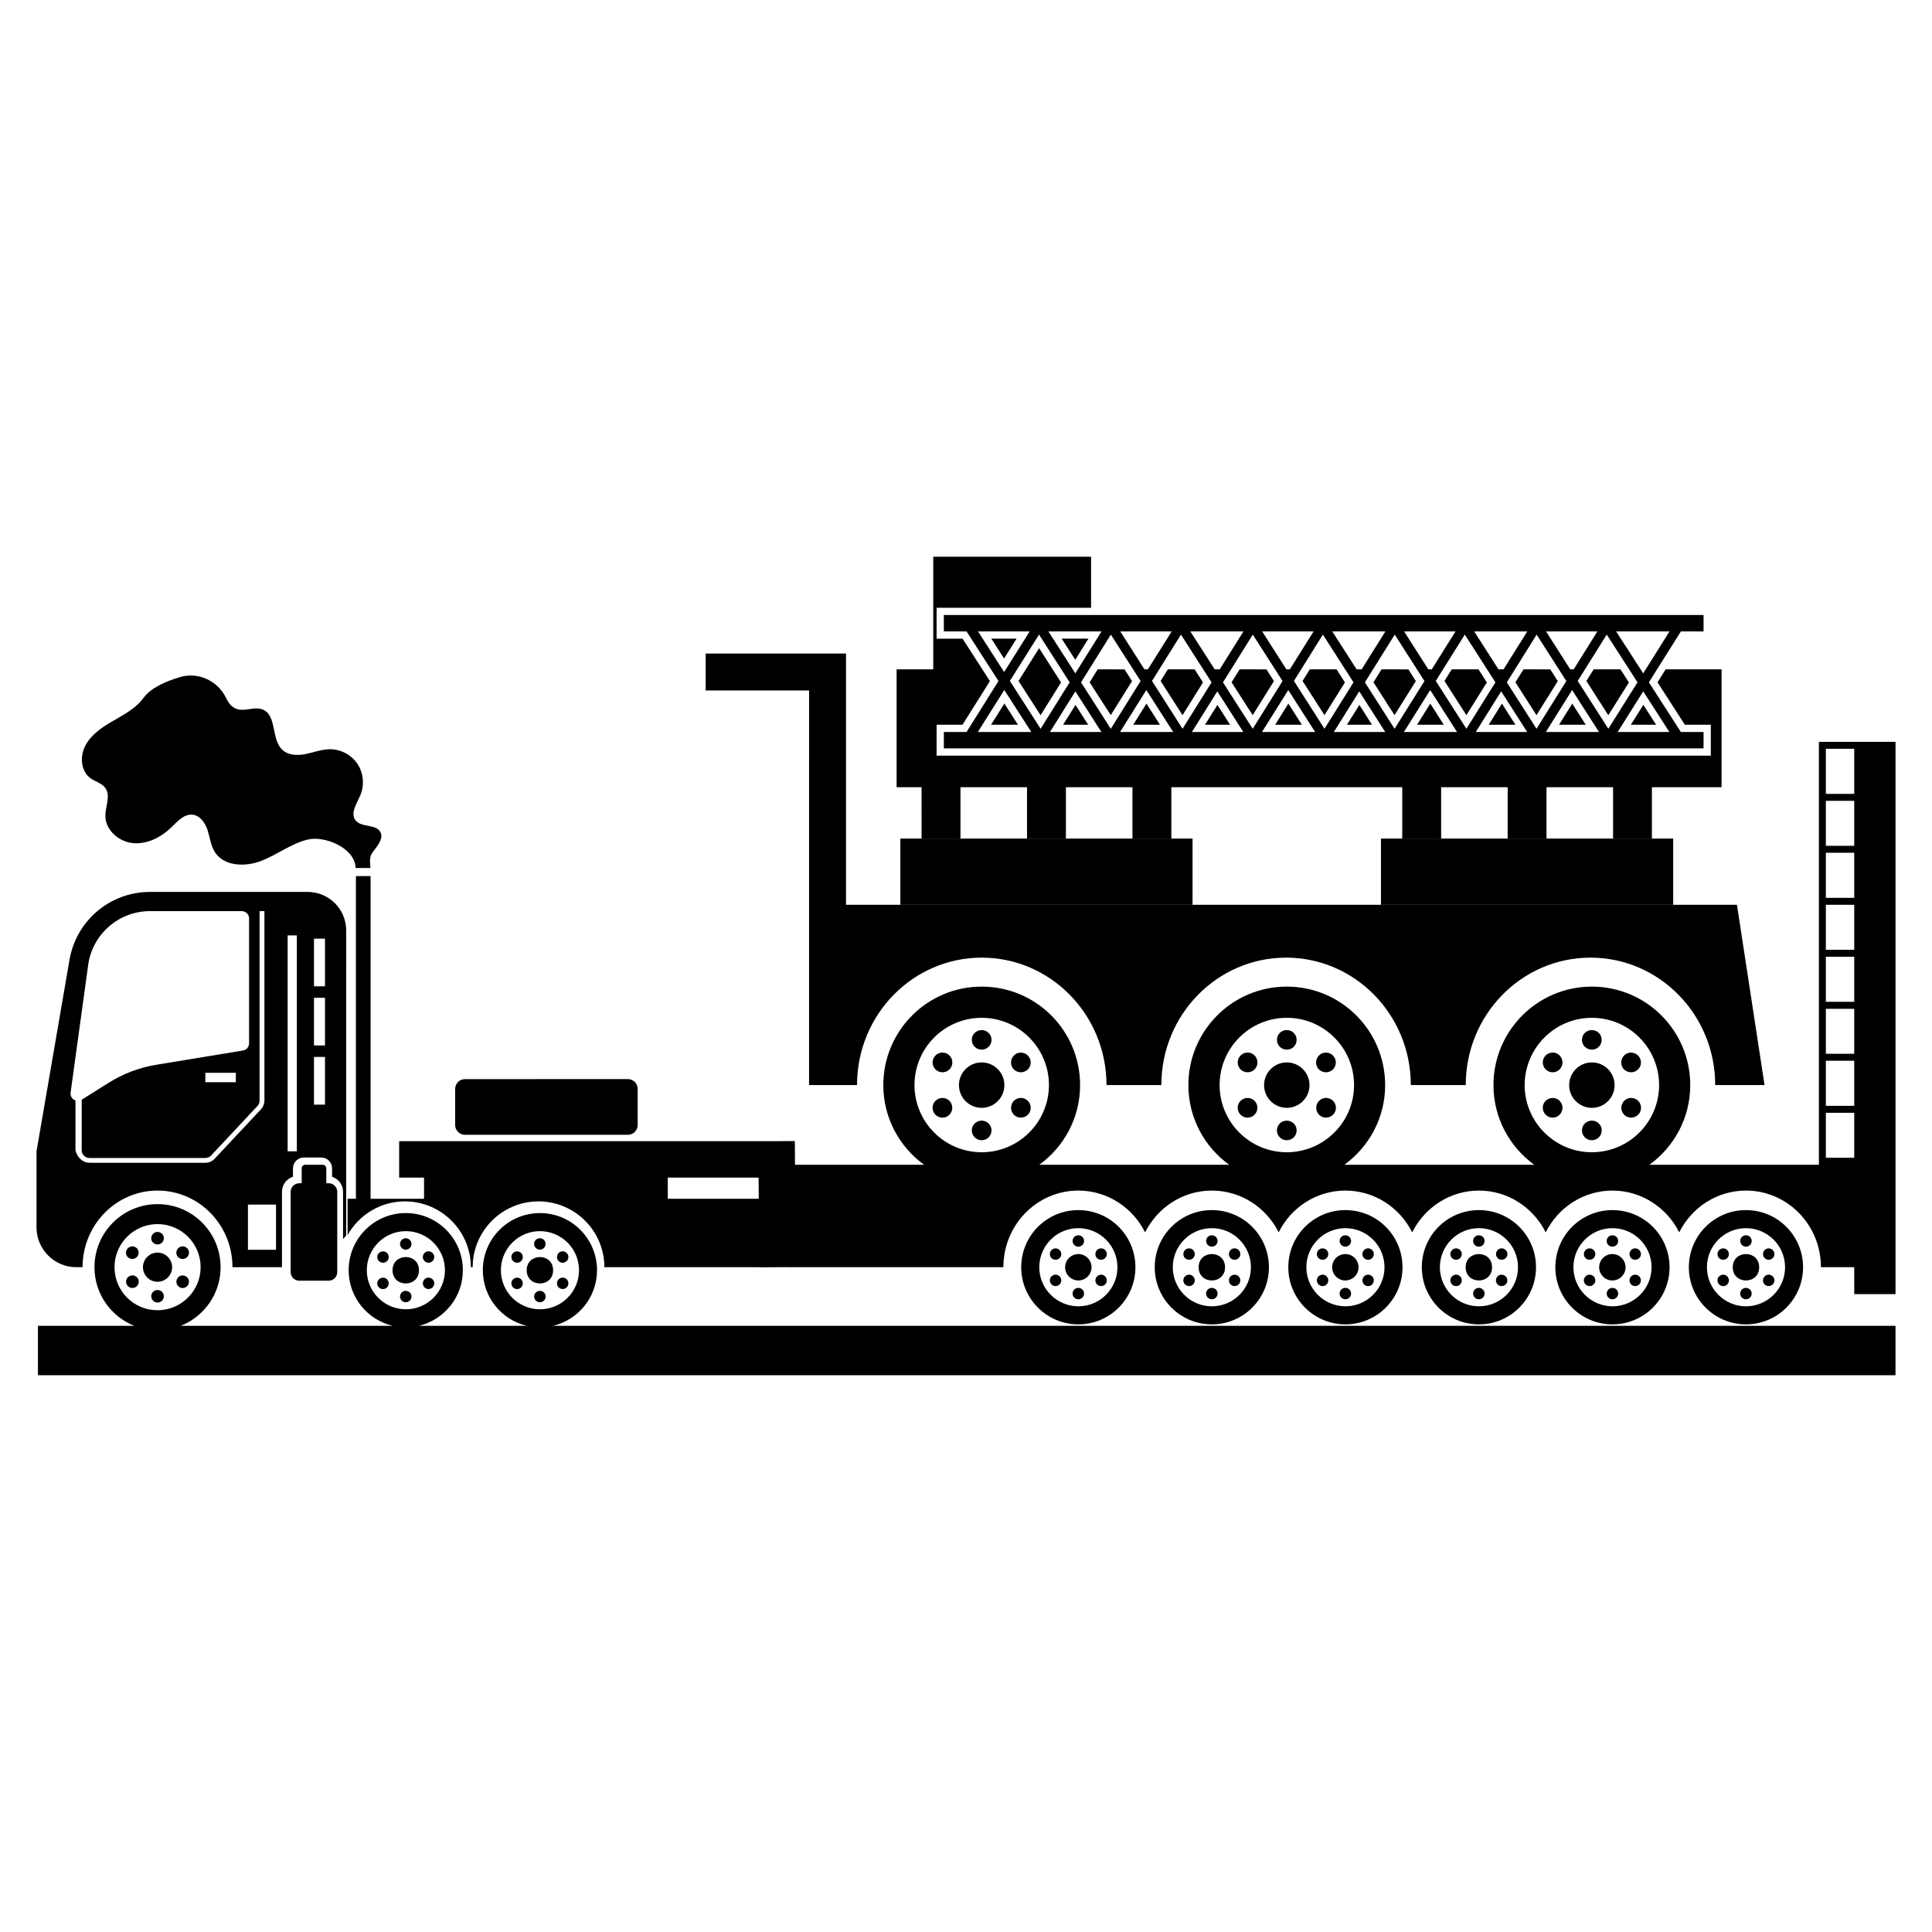 <?xml version="1.0" encoding="UTF-8"?>
<!-- Uploaded to: ICON Repo, www.iconrepo.com, Generator: ICON Repo Mixer Tools -->
<svg fill="#000000" width="800px" height="800px" version="1.1" viewBox="144 144 512 512" xmlns="http://www.w3.org/2000/svg">
 <g>
  <path d="m164.23 479.82h1.652c0-11.23 8.902-20.305 19.863-20.305 10.961 0 19.863 9.078 19.863 20.305h13.113v-19.98c0-1.867 1.23-3.441 2.922-4v-2.211c0-1.598 1.289-2.883 2.883-2.883h4.598c1.598 0 2.883 1.289 2.883 2.883v2.231c1.691 0.539 2.902 2.113 2.902 3.981v12.539l0.828-0.961 0.008-80.844c0-5.633-4.578-10.211-10.211-10.211l-41.785 0.004c-10.539 0-19.535 7.578-21.324 17.961l-8.75 50.781v20.152c0 5.828 4.731 10.559 10.555 10.559zm62.977-87.07h2.922v12.633h-2.922zm0 15.672h2.922v12.633h-2.922zm0 15.672h2.922v12.652h-2.922zm-6.981-32.211h2.441v57.227h-2.441zm-3.078 83.32h-7.441v-11.98h7.441zm-49.707-76.012c1.383-7.941 8.23-13.73 16.305-13.73h24.324c1.078 0 1.941 0.867 1.941 1.922v33.113c0 0.941-0.691 1.75-1.633 1.902l-22.922 3.769c-4.5 0.73-8.809 2.363-12.672 4.789l-7.133 4.481v13.383c0 1.133 0.922 2.059 2.059 2.059h30.711c0.578 0 1.133-0.25 1.52-0.652l12.289-13.133c0.367-0.383 0.559-0.883 0.559-1.422v-50.207h1.289v50.207c0 0.848-0.328 1.672-0.902 2.289l-12.309 13.133c-0.633 0.672-1.52 1.059-2.441 1.059l-30.715-0.004c-1.828 0-3.328-1.5-3.711-3.328v-13.191c-0.809-0.27-1.422-1.098-1.289-2.098zm39.055 29.113v2.5h-8.078v-2.5z"/>
  <path d="m267.22 444.73h43.172c1.441 0 2.598-1.152 2.598-2.598v-9.559c0-1.441-1.152-2.598-2.598-2.598l-43.172 0.004c-1.441 0-2.598 1.152-2.598 2.598v9.559c0.004 1.441 1.156 2.594 2.598 2.594z"/>
  <path d="m635.39 340.6v112.07-1.848h-7.519v-11.922h7.519v-1.848h-7.519v-11.941h7.519v-1.848h-7.519v-11.922h7.519v-1.848h-7.519v-11.941h7.519v-1.848h-7.519v-11.922h7.519v-1.848h-7.519v-11.941h7.519v-1.848h-7.519v-11.922h7.519v-1.848h-7.519v-11.941h7.519v-1.836h-9.363v112.07h-44.902c6.539-4.75 10.809-12.422 10.809-21.094 0-14.441-11.672-26.113-26.074-26.113-14.402 0-26.074 11.672-26.074 26.113 0 8.672 4.269 16.363 10.809 21.094h-50.324c6.539-4.75 10.809-12.422 10.809-21.094 0-14.441-11.672-26.113-26.074-26.113s-26.074 11.672-26.074 26.113c0 8.672 4.269 16.363 10.809 21.094h-50.312c6.539-4.75 10.809-12.422 10.809-21.094 0-14.441-11.652-26.113-26.074-26.113-14.402 0-26.074 11.672-26.074 26.113 0 8.672 4.269 16.363 10.809 21.094h-34.211l-0.039-6.289-4.711 0.039h-100.15v9.652h6.594v5.613h-14.172v-85.512h-3.883v85.512h-2.211v9.633c2.981-5.328 8.672-8.941 15.211-8.941 9.613 0 17.461 7.828 17.461 17.441h0.48c0-9.613 7.828-17.441 17.441-17.441 9.633 0 17.461 7.828 17.461 17.441h41.035v0.039l4.559-0.039h0.172l2.789-0.02v0.02h57.188c0-11.23 8.902-20.305 19.863-20.305 7.711 0 14.402 4.5 17.691 11.074 3.289-6.578 9.98-11.074 17.691-11.074 7.711 0 14.402 4.481 17.711 11.059 3.269-6.578 9.98-11.059 17.691-11.059 7.691 0 14.402 4.5 17.691 11.074 3.289-6.578 9.98-11.074 17.691-11.074 7.691 0 14.402 4.5 17.691 11.074 3.289-6.578 9.98-11.074 17.691-11.074 7.691 0 14.402 4.5 17.691 11.074 3.289-6.578 9.98-11.074 17.691-11.074 10.961 0 19.863 9.078 19.863 20.305h8.828v7.133h10.941v-146.36zm-69.535 73.129c9.828 0 17.824 7.981 17.824 17.824 0 9.828-8.02 17.805-17.824 17.805-9.809 0-17.805-7.981-17.805-17.805 0.02-9.844 7.996-17.824 17.805-17.824zm-80.84 0c9.828 0 17.824 7.981 17.824 17.824 0 9.828-8.02 17.805-17.824 17.805-9.828 0-17.805-7.981-17.805-17.805 0-9.844 7.977-17.824 17.805-17.824zm-80.859 0c9.828 0 17.824 7.981 17.824 17.824 0 9.828-8.02 17.805-17.824 17.805-9.828 0-17.805-7.981-17.805-17.805-0.004-9.844 7.977-17.824 17.805-17.824zm-83.188 47.961v-5.613h24.074l0.039 5.613z"/>
  <path d="m382.6 366.23h77.438v17.555h-77.438z"/>
  <path d="m509.97 366.23h77.438v17.555h-77.438z"/>
  <path d="m358.41 431.55h12.711c0-18.672 14.805-33.766 33.055-33.766 18.211 0 33.055 15.094 33.055 33.766h14.539c0-18.672 14.824-33.766 33.055-33.766 18.23 0 33.055 15.094 33.055 33.766h14.555c0-18.672 14.824-33.766 33.055-33.766s33.055 15.094 33.055 33.766h13.074l-7.309-47.766h-236.11v-66.594h-37.188v9.789h27.402z"/>
  <path d="m388.23 366.23h10.305v-13.613h17.637v13.613h10.305v-13.613h17.633v13.613h10.309v-13.613h61.188v13.613h10.309v-13.613h17.633v13.613h10.285v-13.613h17.652v13.613h10.289v-13.613h18.461v-31.227h-14.828l-2.152 3.422 7.25 11.25h6.883v8.191h-205.18v-8.191h6.863l7.269-11.559-7.25-11.25h-6.883v-8.191h40.938v-13.52h-41.824v29.848h-9.711v31.227h6.617z"/>
  <path d="m229.51 452.67h-4.598c-0.539 0-0.961 0.441-0.961 0.961v3.941h-0.633c-1.27 0-2.289 1.02-2.289 2.269v21.285c0 1.25 1.02 2.269 2.289 2.269h7.789c1.25 0 2.269-1.02 2.269-2.269v-21.285c0-1.25-1.02-2.269-2.269-2.269h-0.633v-3.941c-0.004-0.52-0.445-0.961-0.965-0.961z"/>
  <path d="m189.61 479.82c0-2.133-1.73-3.863-3.863-3.863-2.133 0-3.863 1.73-3.863 3.863 0 2.133 1.73 3.863 3.863 3.863 2.133 0 3.863-1.73 3.863-3.863z"/>
  <path d="m185.75 473.8c0.922 0 1.672-0.75 1.672-1.672 0-0.902-0.75-1.652-1.672-1.652s-1.672 0.75-1.672 1.652c-0.004 0.922 0.727 1.672 1.672 1.672z"/>
  <path d="m187.42 487.51c0-0.902-0.75-1.652-1.672-1.652s-1.672 0.75-1.672 1.652c0 0.922 0.75 1.672 1.672 1.672s1.672-0.75 1.672-1.672z"/>
  <path d="m179.92 474.53c-0.809-0.461-1.828-0.191-2.309 0.617-0.461 0.789-0.191 1.828 0.617 2.269 0.809 0.461 1.828 0.191 2.269-0.598 0.5-0.809 0.211-1.828-0.578-2.289z"/>
  <path d="m191.55 485.12c0.809 0.461 1.828 0.191 2.309-0.617 0.461-0.809 0.191-1.828-0.617-2.269-0.789-0.48-1.828-0.191-2.269 0.598-0.457 0.793-0.191 1.809 0.578 2.289z"/>
  <path d="m178.25 482.22c-0.809 0.461-1.078 1.461-0.617 2.269 0.48 0.809 1.5 1.078 2.309 0.617 0.789-0.48 1.078-1.5 0.598-2.309-0.465-0.77-1.48-1.059-2.289-0.578z"/>
  <path d="m193.25 477.41c0.809-0.461 1.078-1.5 0.617-2.269-0.48-0.809-1.5-1.078-2.309-0.617-0.789 0.48-1.059 1.5-0.598 2.309 0.461 0.773 1.5 1.043 2.289 0.578z"/>
  <path d="m255.03 480.63c0 4.664-7 4.664-7 0 0-4.668 7-4.668 7 0"/>
  <path d="m251.53 475.17c0.848 0 1.52-0.672 1.52-1.52 0-0.828-0.672-1.5-1.52-1.5s-1.52 0.672-1.52 1.5c0 0.844 0.676 1.52 1.52 1.52z"/>
  <path d="m253.05 487.59c0-0.828-0.672-1.5-1.52-1.5s-1.52 0.672-1.52 1.5c0 0.848 0.672 1.52 1.52 1.52 0.848-0.004 1.52-0.676 1.52-1.52z"/>
  <path d="m246.26 475.82c-0.73-0.402-1.652-0.172-2.078 0.559-0.402 0.711-0.172 1.652 0.559 2.059 0.73 0.402 1.652 0.172 2.059-0.539 0.445-0.734 0.176-1.656-0.539-2.078z"/>
  <path d="m256.8 485.41c0.73 0.402 1.652 0.172 2.078-0.559 0.402-0.73 0.172-1.652-0.559-2.059-0.711-0.422-1.652-0.172-2.059 0.539-0.402 0.734-0.172 1.656 0.539 2.078z"/>
  <path d="m244.74 482.8c-0.73 0.402-0.98 1.328-0.559 2.059s1.348 0.98 2.078 0.559c0.711-0.422 0.98-1.348 0.539-2.078-0.406-0.711-1.328-0.98-2.059-0.539z"/>
  <path d="m258.32 478.43c0.73-0.402 0.98-1.348 0.559-2.059-0.422-0.73-1.348-0.98-2.078-0.559-0.711 0.422-0.961 1.348-0.539 2.078 0.426 0.715 1.348 0.965 2.059 0.539z"/>
  <path d="m302.22 480.63c0-8.383-6.769-15.152-15.133-15.152-8.363 0-15.133 6.769-15.133 15.152 0 7.152 4.981 13.152 11.672 14.73l-28.637-0.004c6.691-1.578 11.672-7.578 11.672-14.73 0-8.383-6.769-15.152-15.133-15.152-8.363 0-15.133 6.769-15.133 15.152 0 7.152 4.981 13.152 11.672 14.73h-56.168c6.191-2.461 10.559-8.48 10.559-15.52 0-9.25-7.481-16.73-16.711-16.73-9.23 0-16.711 7.481-16.711 16.73 0 7.039 4.363 13.074 10.559 15.52h-25.539v13.094h492.27v-13.094h-355.78c6.691-1.574 11.672-7.574 11.672-14.727zm-25.48 0c0-5.731 4.633-10.363 10.344-10.363 5.711 0 10.363 4.633 10.363 10.363 0 5.711-4.652 10.344-10.363 10.344-5.711 0-10.344-4.652-10.344-10.344zm-35.535 0c0-5.731 4.633-10.363 10.344-10.363s10.363 4.633 10.363 10.363c0 5.711-4.652 10.344-10.363 10.344s-10.344-4.652-10.344-10.344zm-66.859-0.809c0-6.309 5.113-11.422 11.402-11.422 6.289 0 11.422 5.113 11.422 11.422 0 6.289-5.133 11.402-11.422 11.402-6.289 0.02-11.402-5.098-11.402-11.402z"/>
  <path d="m290.58 480.63c0 4.664-7 4.664-7 0 0-4.668 7-4.668 7 0"/>
  <path d="m287.06 475.17c0.848 0 1.52-0.672 1.52-1.52 0-0.828-0.672-1.5-1.52-1.5s-1.52 0.672-1.52 1.5c0.004 0.844 0.695 1.52 1.52 1.52z"/>
  <path d="m288.6 487.59c0-0.828-0.672-1.5-1.52-1.5-0.848 0-1.52 0.672-1.52 1.5 0 0.848 0.672 1.52 1.52 1.52 0.848-0.004 1.52-0.676 1.52-1.52z"/>
  <path d="m281.8 475.82c-0.73-0.402-1.652-0.172-2.078 0.559-0.402 0.711-0.172 1.652 0.559 2.059 0.73 0.402 1.652 0.172 2.059-0.539 0.441-0.734 0.172-1.656-0.539-2.078z"/>
  <path d="m292.35 485.41c0.73 0.402 1.652 0.172 2.078-0.559 0.402-0.73 0.172-1.652-0.559-2.059-0.711-0.422-1.652-0.172-2.059 0.539-0.422 0.734-0.172 1.656 0.539 2.078z"/>
  <path d="m280.28 482.8c-0.73 0.402-0.98 1.328-0.559 2.059s1.348 0.98 2.078 0.559c0.711-0.422 0.98-1.348 0.539-2.078-0.406-0.711-1.328-0.98-2.059-0.539z"/>
  <path d="m293.87 478.43c0.73-0.402 0.98-1.348 0.559-2.059-0.422-0.73-1.348-0.98-2.078-0.559-0.711 0.422-0.961 1.348-0.539 2.078 0.406 0.715 1.348 0.965 2.059 0.539z"/>
  <path d="m444.9 479.84c0-8.383-6.769-15.152-15.133-15.152s-15.133 6.769-15.133 15.152c0 8.344 6.769 15.133 15.133 15.133s15.133-6.789 15.133-15.133zm-25.477 0c0-5.731 4.633-10.363 10.344-10.363s10.363 4.633 10.363 10.363c0 5.711-4.652 10.344-10.363 10.344-5.711-0.02-10.344-4.652-10.344-10.344z"/>
  <path d="m433.27 479.84c0-1.941-1.578-3.5-3.5-3.5s-3.5 1.559-3.5 3.5c0 1.922 1.578 3.5 3.5 3.5s3.5-1.578 3.5-3.5z"/>
  <path d="m429.77 474.38c0.848 0 1.52-0.672 1.52-1.52 0-0.828-0.672-1.5-1.52-1.5s-1.52 0.672-1.52 1.5c0 0.844 0.672 1.52 1.52 1.52z"/>
  <path d="m431.29 486.8c0-0.828-0.672-1.5-1.52-1.5s-1.52 0.672-1.52 1.5c0 0.848 0.672 1.52 1.52 1.52s1.52-0.676 1.52-1.52z"/>
  <path d="m424.5 475.03c-0.73-0.402-1.652-0.172-2.078 0.559-0.402 0.711-0.172 1.652 0.559 2.059 0.73 0.402 1.652 0.172 2.059-0.539 0.422-0.73 0.172-1.656-0.539-2.078z"/>
  <path d="m435.04 484.63c0.73 0.402 1.652 0.172 2.078-0.559 0.402-0.73 0.172-1.652-0.559-2.059-0.711-0.422-1.652-0.172-2.059 0.539-0.422 0.73-0.172 1.652 0.539 2.078z"/>
  <path d="m422.98 482.01c-0.73 0.402-0.98 1.328-0.559 2.059 0.422 0.73 1.348 0.98 2.078 0.559 0.711-0.422 0.98-1.348 0.539-2.078-0.422-0.711-1.328-0.98-2.059-0.539z"/>
  <path d="m436.55 477.65c0.73-0.402 0.98-1.348 0.559-2.059-0.422-0.73-1.348-0.98-2.078-0.559-0.711 0.422-0.961 1.348-0.539 2.078 0.402 0.711 1.348 0.961 2.059 0.539z"/>
  <path d="m480.28 479.84c0-8.383-6.769-15.152-15.133-15.152-8.363 0-15.133 6.769-15.133 15.152 0 8.344 6.769 15.133 15.133 15.133 8.363 0 15.133-6.789 15.133-15.133zm-25.48 0c0-5.731 4.633-10.363 10.344-10.363 5.711 0 10.363 4.633 10.363 10.363 0 5.711-4.652 10.344-10.363 10.344-5.707 0-10.344-4.652-10.344-10.344z"/>
  <path d="m468.65 479.84c0 4.664-7 4.664-7 0 0-4.668 7-4.668 7 0"/>
  <path d="m465.15 474.38c0.848 0 1.52-0.672 1.52-1.52 0-0.828-0.672-1.5-1.52-1.5-0.848 0-1.52 0.672-1.52 1.5 0 0.844 0.672 1.52 1.52 1.52z"/>
  <path d="m466.67 486.8c0-0.828-0.672-1.5-1.52-1.5-0.848 0-1.52 0.672-1.52 1.5 0 0.848 0.672 1.52 1.52 1.52 0.844 0 1.52-0.676 1.52-1.52z"/>
  <path d="m459.88 475.03c-0.73-0.402-1.652-0.172-2.078 0.559-0.402 0.711-0.172 1.652 0.559 2.059 0.73 0.402 1.652 0.172 2.059-0.539 0.422-0.73 0.172-1.656-0.539-2.078z"/>
  <path d="m470.42 484.63c0.73 0.402 1.652 0.172 2.078-0.559 0.402-0.73 0.172-1.652-0.559-2.059-0.711-0.422-1.652-0.172-2.059 0.539-0.426 0.73-0.176 1.652 0.539 2.078z"/>
  <path d="m458.36 482.01c-0.73 0.402-0.98 1.328-0.559 2.059 0.422 0.73 1.348 0.98 2.078 0.559 0.711-0.422 0.98-1.348 0.539-2.078-0.406-0.711-1.328-0.98-2.059-0.539z"/>
  <path d="m471.94 477.65c0.73-0.402 0.98-1.348 0.559-2.059-0.422-0.73-1.348-0.98-2.078-0.559-0.711 0.422-0.961 1.348-0.539 2.078 0.402 0.711 1.344 0.961 2.059 0.539z"/>
  <path d="m515.68 479.84c0-8.383-6.769-15.152-15.133-15.152s-15.133 6.769-15.133 15.152c0 8.344 6.769 15.133 15.133 15.133 8.344 0 15.133-6.789 15.133-15.133zm-25.48 0c0-5.731 4.633-10.363 10.344-10.363s10.363 4.633 10.363 10.363c0 5.711-4.652 10.344-10.363 10.344-5.711-0.02-10.344-4.652-10.344-10.344z"/>
  <path d="m504.03 479.84c0-1.941-1.578-3.5-3.5-3.5s-3.5 1.559-3.5 3.5c0 1.922 1.578 3.5 3.5 3.5 1.941-0.02 3.5-1.578 3.5-3.5z"/>
  <path d="m500.53 474.38c0.848 0 1.52-0.672 1.52-1.52 0-0.828-0.672-1.5-1.52-1.5s-1.52 0.672-1.52 1.5c0 0.844 0.672 1.52 1.52 1.52z"/>
  <path d="m502.05 486.8c0-0.828-0.672-1.5-1.52-1.5s-1.52 0.672-1.52 1.5c0 0.848 0.672 1.52 1.52 1.52s1.52-0.676 1.52-1.52z"/>
  <path d="m495.26 475.03c-0.73-0.402-1.652-0.172-2.078 0.559-0.402 0.711-0.172 1.652 0.559 2.059 0.73 0.402 1.652 0.172 2.059-0.539 0.441-0.73 0.172-1.656-0.539-2.078z"/>
  <path d="m505.8 484.63c0.73 0.402 1.652 0.172 2.078-0.559 0.402-0.73 0.172-1.652-0.559-2.059-0.711-0.422-1.652-0.172-2.059 0.539-0.402 0.73-0.172 1.652 0.539 2.078z"/>
  <path d="m493.74 482.01c-0.73 0.402-0.98 1.328-0.559 2.059 0.422 0.73 1.348 0.98 2.078 0.559 0.711-0.422 0.98-1.348 0.539-2.078-0.406-0.711-1.328-0.98-2.059-0.539z"/>
  <path d="m507.32 477.65c0.73-0.402 0.98-1.348 0.559-2.059-0.422-0.73-1.348-0.98-2.078-0.559-0.711 0.422-0.961 1.348-0.539 2.078 0.406 0.711 1.348 0.961 2.059 0.539z"/>
  <path d="m551.06 479.84c0-8.383-6.769-15.152-15.133-15.152-8.363 0-15.133 6.769-15.133 15.152 0 8.344 6.769 15.133 15.133 15.133 8.367 0 15.133-6.789 15.133-15.133zm-25.477 0c0-5.731 4.633-10.363 10.344-10.363 5.711 0 10.363 4.633 10.363 10.363 0 5.711-4.652 10.344-10.363 10.344-5.711 0-10.344-4.652-10.344-10.344z"/>
  <path d="m539.41 479.84c0 4.664-7 4.664-7 0 0-4.668 7-4.668 7 0"/>
  <path d="m535.91 474.38c0.848 0 1.52-0.672 1.52-1.52 0-0.828-0.672-1.5-1.52-1.5s-1.52 0.672-1.52 1.5c0.004 0.844 0.676 1.52 1.52 1.52z"/>
  <path d="m537.43 486.8c0-0.828-0.672-1.5-1.52-1.5s-1.52 0.672-1.52 1.5c0 0.848 0.672 1.52 1.52 1.52s1.52-0.676 1.52-1.52z"/>
  <path d="m530.64 475.03c-0.73-0.402-1.652-0.172-2.078 0.559-0.402 0.711-0.172 1.652 0.559 2.059 0.73 0.402 1.652 0.172 2.059-0.539 0.441-0.73 0.172-1.656-0.539-2.078z"/>
  <path d="m541.18 484.63c0.73 0.402 1.652 0.172 2.078-0.559 0.402-0.73 0.172-1.652-0.559-2.059-0.711-0.422-1.652-0.172-2.059 0.539-0.402 0.73-0.172 1.652 0.539 2.078z"/>
  <path d="m529.12 482.01c-0.73 0.402-0.98 1.328-0.559 2.059 0.422 0.73 1.348 0.98 2.078 0.559 0.711-0.422 0.98-1.348 0.539-2.078-0.406-0.711-1.328-0.98-2.059-0.539z"/>
  <path d="m542.72 477.65c0.73-0.402 0.98-1.348 0.559-2.059-0.422-0.73-1.348-0.98-2.078-0.559-0.711 0.422-0.961 1.348-0.539 2.078 0.406 0.711 1.328 0.961 2.059 0.539z"/>
  <path d="m586.45 479.84c0-8.383-6.769-15.152-15.133-15.152s-15.133 6.769-15.133 15.152c0 8.344 6.769 15.133 15.133 15.133 8.367 0 15.133-6.789 15.133-15.133zm-25.477 0c0-5.731 4.633-10.363 10.344-10.363s10.363 4.633 10.363 10.363c0 5.711-4.652 10.344-10.363 10.344-5.711-0.02-10.344-4.652-10.344-10.344z"/>
  <path d="m574.79 479.84c0-1.941-1.578-3.5-3.5-3.5s-3.5 1.559-3.5 3.5c0 1.922 1.578 3.5 3.5 3.5 1.941-0.02 3.5-1.578 3.5-3.5z"/>
  <path d="m571.31 474.38c0.848 0 1.52-0.672 1.52-1.52 0-0.828-0.672-1.5-1.52-1.5s-1.52 0.672-1.52 1.5c-0.02 0.844 0.676 1.52 1.52 1.52z"/>
  <path d="m572.83 486.8c0-0.828-0.672-1.5-1.52-1.5s-1.52 0.672-1.52 1.5c0 0.848 0.672 1.52 1.52 1.52s1.52-0.676 1.52-1.52z"/>
  <path d="m566.02 475.03c-0.73-0.402-1.652-0.172-2.078 0.559-0.402 0.711-0.172 1.652 0.559 2.059 0.73 0.402 1.652 0.172 2.059-0.539 0.441-0.73 0.176-1.656-0.539-2.078z"/>
  <path d="m576.58 484.63c0.73 0.402 1.652 0.172 2.078-0.559 0.402-0.73 0.172-1.652-0.559-2.059-0.711-0.422-1.652-0.172-2.059 0.539-0.422 0.73-0.172 1.652 0.539 2.078z"/>
  <path d="m564.5 482.01c-0.73 0.402-0.98 1.328-0.559 2.059 0.422 0.73 1.348 0.98 2.078 0.559 0.711-0.422 0.98-1.348 0.539-2.078-0.402-0.711-1.324-0.98-2.059-0.539z"/>
  <path d="m578.1 477.65c0.73-0.402 0.98-1.348 0.559-2.059-0.422-0.73-1.348-0.98-2.078-0.559-0.711 0.422-0.961 1.348-0.539 2.078 0.402 0.711 1.348 0.961 2.059 0.539z"/>
  <path d="m621.83 479.84c0-8.383-6.769-15.152-15.133-15.152-8.363 0-15.133 6.769-15.133 15.152 0 8.344 6.769 15.133 15.133 15.133 8.363 0 15.133-6.789 15.133-15.133zm-25.477 0c0-5.731 4.633-10.363 10.344-10.363 5.711 0 10.363 4.633 10.363 10.363 0 5.711-4.652 10.344-10.363 10.344-5.711 0-10.344-4.652-10.344-10.344z"/>
  <path d="m610.2 479.84c0 4.664-7 4.664-7 0 0-4.668 7-4.668 7 0"/>
  <path d="m606.7 474.38c0.848 0 1.52-0.672 1.52-1.52 0-0.828-0.672-1.5-1.52-1.5-0.848 0-1.52 0.672-1.52 1.5 0 0.844 0.672 1.52 1.52 1.52z"/>
  <path d="m608.21 486.8c0-0.828-0.672-1.5-1.52-1.5-0.848 0-1.52 0.672-1.52 1.5 0 0.848 0.672 1.52 1.52 1.52 0.848 0 1.52-0.676 1.52-1.52z"/>
  <path d="m601.43 475.03c-0.73-0.402-1.652-0.172-2.078 0.559-0.402 0.711-0.172 1.652 0.559 2.059 0.73 0.402 1.652 0.172 2.059-0.539 0.422-0.73 0.172-1.656-0.539-2.078z"/>
  <path d="m611.96 484.63c0.73 0.402 1.652 0.172 2.078-0.559 0.402-0.73 0.172-1.652-0.559-2.059-0.711-0.422-1.652-0.172-2.059 0.539-0.422 0.73-0.172 1.652 0.539 2.078z"/>
  <path d="m599.91 482.01c-0.73 0.402-0.98 1.328-0.559 2.059 0.422 0.73 1.348 0.98 2.078 0.559 0.711-0.422 0.98-1.348 0.539-2.078-0.422-0.711-1.328-0.98-2.059-0.539z"/>
  <path d="m613.48 477.65c0.73-0.402 0.98-1.348 0.559-2.059-0.422-0.73-1.348-0.98-2.078-0.559-0.711 0.422-0.961 1.348-0.539 2.078 0.402 0.711 1.348 0.961 2.059 0.539z"/>
  <path d="m410.17 431.57c0 3.324-2.695 6.019-6.019 6.019-3.324 0-6.019-2.695-6.019-6.019s2.695-6.019 6.019-6.019c3.324 0 6.019 2.695 6.019 6.019"/>
  <path d="m404.15 422.17c1.461 0 2.613-1.152 2.613-2.613 0-1.422-1.152-2.578-2.613-2.578-1.461 0-2.613 1.152-2.613 2.578-0.004 1.438 1.152 2.613 2.613 2.613z"/>
  <path d="m404.15 440.98c-1.461 0-2.613 1.152-2.613 2.578 0 1.461 1.152 2.613 2.613 2.613 1.461 0 2.613-1.152 2.613-2.613 0-1.426-1.172-2.578-2.613-2.578z"/>
  <path d="m392.46 427.82c1.27 0.711 2.848 0.289 3.559-0.941 0.75-1.27 0.289-2.848-0.941-3.598-1.27-0.711-2.848-0.289-3.578 0.961s-0.309 2.867 0.961 3.578z"/>
  <path d="m413.23 439.84c1.27 0.711 2.848 0.289 3.578-0.961 0.711-1.27 0.289-2.848-0.961-3.559-1.23-0.75-2.848-0.289-3.559 0.941-0.711 1.254-0.289 2.832 0.941 3.578z"/>
  <path d="m395.07 439.84c1.23-0.75 1.672-2.328 0.941-3.578-0.711-1.23-2.289-1.672-3.559-0.941-1.27 0.711-1.672 2.289-0.961 3.559 0.734 1.25 2.312 1.676 3.578 0.961z"/>
  <path d="m415.84 427.82c1.27-0.711 1.672-2.328 0.961-3.559-0.75-1.27-2.328-1.672-3.578-0.961-1.23 0.75-1.652 2.328-0.941 3.598 0.711 1.211 2.328 1.633 3.559 0.922z"/>
  <path d="m491.03 431.57c0 3.324-2.695 6.019-6.019 6.019s-6.019-2.695-6.019-6.019 2.695-6.019 6.019-6.019 6.019 2.695 6.019 6.019"/>
  <path d="m485.01 422.17c1.461 0 2.613-1.152 2.613-2.613 0-1.422-1.152-2.578-2.613-2.578-1.461 0-2.613 1.152-2.613 2.578-0.004 1.438 1.152 2.613 2.613 2.613z"/>
  <path d="m485.01 440.98c-1.461 0-2.613 1.152-2.613 2.578 0 1.461 1.152 2.613 2.613 2.613 1.461 0 2.613-1.152 2.613-2.613 0-1.426-1.172-2.578-2.613-2.578z"/>
  <path d="m473.32 427.82c1.27 0.711 2.848 0.289 3.559-0.941 0.75-1.27 0.289-2.848-0.941-3.598-1.27-0.711-2.848-0.289-3.578 0.961s-0.309 2.867 0.961 3.578z"/>
  <path d="m494.09 439.84c1.27 0.711 2.848 0.289 3.598-0.961 0.711-1.27 0.289-2.848-0.961-3.559-1.23-0.75-2.848-0.289-3.559 0.941-0.73 1.254-0.309 2.832 0.922 3.578z"/>
  <path d="m475.93 439.84c1.23-0.75 1.672-2.328 0.941-3.578-0.711-1.23-2.289-1.672-3.559-0.941-1.27 0.711-1.672 2.289-0.961 3.559 0.734 1.25 2.312 1.676 3.578 0.961z"/>
  <path d="m496.7 427.82c1.27-0.711 1.672-2.328 0.961-3.559-0.75-1.27-2.328-1.672-3.598-0.961-1.23 0.75-1.652 2.328-0.941 3.598 0.73 1.211 2.348 1.633 3.578 0.922z"/>
  <path d="m565.87 437.59c3.328 0 6.019-2.691 6.019-6.019s-2.691-6.019-6.019-6.019-6.019 2.691-6.019 6.019c-0.02 3.305 2.691 6.019 6.019 6.019z"/>
  <path d="m565.85 422.17c1.461 0 2.613-1.152 2.613-2.613 0-1.422-1.152-2.578-2.613-2.578-1.461 0-2.613 1.152-2.613 2.578 0 1.438 1.172 2.613 2.613 2.613z"/>
  <path d="m565.85 440.98c-1.461 0-2.613 1.152-2.613 2.578 0 1.461 1.152 2.613 2.613 2.613 1.461 0 2.613-1.152 2.613-2.613 0.02-1.426-1.152-2.578-2.613-2.578z"/>
  <path d="m554.16 427.82c1.27 0.711 2.848 0.289 3.559-0.941 0.75-1.27 0.289-2.848-0.941-3.598-1.27-0.711-2.848-0.289-3.578 0.961-0.711 1.25-0.289 2.867 0.961 3.578z"/>
  <path d="m574.95 439.84c1.27 0.711 2.848 0.289 3.598-0.961 0.711-1.27 0.289-2.848-0.961-3.559-1.23-0.75-2.848-0.289-3.559 0.941-0.734 1.254-0.312 2.832 0.922 3.578z"/>
  <path d="m556.78 439.84c1.23-0.75 1.672-2.328 0.941-3.578-0.711-1.23-2.289-1.672-3.559-0.941-1.27 0.711-1.672 2.289-0.961 3.559 0.75 1.25 2.328 1.676 3.578 0.961z"/>
  <path d="m577.56 427.82c1.27-0.711 1.672-2.328 0.961-3.559-0.75-1.27-2.328-1.672-3.598-0.961-1.23 0.75-1.652 2.328-0.941 3.598 0.73 1.211 2.348 1.633 3.578 0.922z"/>
  <path d="m566.33 321.39-1.922 3.074 5.809 9.078 5.461-8.691-2.231-3.461z"/>
  <path d="m425.36 313.25 3.594 5.598 3.5-5.598z"/>
  <path d="m406.71 313.25 3.383 5.269 3.309-5.269z"/>
  <path d="m413.77 336.06-3.594-5.617-3.539 5.617z"/>
  <path d="m528.72 321.39-1.922 3.074 5.809 9.059 5.422-8.672-2.211-3.461z"/>
  <path d="m547.74 321.39-2.137 3.422 5.578 8.711 5.652-9.02-1.98-3.113z"/>
  <path d="m472.51 321.39-2.133 3.422 5.594 8.711 5.637-9.02-1.98-3.113z"/>
  <path d="m491.11 321.39-1.922 3.074 5.809 9.059 5.422-8.672-2.211-3.461z"/>
  <path d="m453.5 321.39-1.926 3.074 5.809 9.059 5.422-8.672-2.211-3.461z"/>
  <path d="m510.12 321.39-2.133 3.422 5.574 8.711 5.652-9.02-1.98-3.113z"/>
  <path d="m434.9 321.39-2.133 3.422 5.594 8.711 5.637-9.02-1.98-3.113z"/>
  <path d="m451.4 336.06-3.578-5.598-3.5 5.598z"/>
  <path d="m564.24 336.06-3.578-5.598-3.5 5.598z"/>
  <path d="m545.6 336.06-3.574-5.598-3.5 5.598z"/>
  <path d="m526.62 336.06-3.578-5.598-3.5 5.598z"/>
  <path d="m582.89 336.06-3.387-5.269-3.309 5.269z"/>
  <path d="m507.59 336.06-3.344-5.25-3.289 5.25z"/>
  <path d="m469.99 336.06-3.363-5.25-3.289 5.25z"/>
  <path d="m432.38 336.06-3.363-5.25-3.289 5.25z"/>
  <path d="m489.01 336.06-3.578-5.598-3.5 5.598z"/>
  <path d="m419.38 315.77-5.461 8.691 5.844 9.078 5.422-8.691z"/>
  <path d="m589.46 311.33h6v-4.348h-201.33v4.348h6.019l8.461 13.152-8.461 13.5h-6.019v4.348h201.33v-4.348h-6.019l-8.461-13.152 2.152-3.441zm-22.133 0-6.289 10.059h-0.902l-6.422-10.059zm-18.574 0-6.309 10.059h-1.328l-6.441-10.059zm-19.02 0-6.309 10.059h-0.902l-6.422-10.059zm-18.594 0-6.289 10.059h-1.328l-6.461-10.059zm-19.02 0-6.309 10.059h-0.902l-6.422-10.059zm-18.594 0-6.289 10.059h-1.328l-6.461-10.059zm-19.016 0-6.309 10.059h-0.902l-6.422-10.059zm-18.598 0-2.769 4.441-4.172 6.672-7.133-11.113zm-32.727 0h13.691l-6.769 10.77zm-0.039 26.652 7-11.133 7.152 11.133zm8.48-13.52 7.731-12.289 8.113 12.652-7.691 12.309zm10.633 13.52 6.731-10.77 6.883 10.77zm8.23-13.152 2.652-4.25 5.25-8.402 5.902 9.211 1.98 3.098-7.902 12.652zm10.344 13.152 6.961-11.113 7.113 11.113zm8.461-13.52 1.922-3.078 5.75-9.211 5.902 9.211 2.211 3.441-7.691 12.309zm10.578 13.52 6.731-10.77 6.883 10.77zm8.23-13.152 2.152-3.441 5.75-9.211 5.902 9.211 1.98 3.098-7.902 12.652zm10.344 13.152 6.961-11.113 7.113 11.113zm8.461-13.52 1.922-3.078 5.75-9.211 5.902 9.211 2.211 3.441-7.691 12.309zm10.578 13.52 6.731-10.77 6.883 10.77zm8.23-13.152 2.152-3.441 5.75-9.211 5.902 9.211 1.98 3.098-7.922 12.652zm10.344 13.152 6.961-11.113 7.113 11.113zm8.441-13.52 1.922-3.078 5.769-9.211 5.902 9.211 2.211 3.441-7.691 12.309zm10.598 13.52 6.731-10.77 6.883 10.77zm8.23-13.152 2.152-3.441 5.75-9.211 5.883 9.211 1.98 3.098-7.902 12.652zm10.344 13.152 6.961-11.113 7.113 11.113zm8.441-13.52 1.922-3.078 5.769-9.211 5.941 9.211 2.211 3.441-7.731 12.309zm24.285 13.52h-13.691l6.769-10.77zm-6.266-16.594-0.672 1.059-0.672-1.059-6.5-10.059h14.152z"/>
  <path d="m167.94 350.21c1.289 0.961 3.078 1.328 4 2.652 1.422 2.039 0 4.789-0.02 7.269-0.059 3.789 3.559 6.961 7.328 7.309 3.789 0.348 7.481-1.578 10.191-4.211 1.598-1.559 3.328-3.539 5.559-3.328 2.019 0.191 3.383 2.172 4.019 4.113 0.617 1.941 0.828 4.059 1.902 5.769 2.422 3.848 8.078 4 12.309 2.363 4.231-1.633 7.922-4.598 12.324-5.652 4.402-1.078 12.539 2.152 12.691 7.539h3.941c-0.309-2.652-0.133-3.289 0.961-4.691 1.078-1.422 2.461-3.172 1.691-4.769-1.117-2.269-5.019-1.191-6.594-3.152-1.52-1.883 0.328-4.5 1.27-6.731 1.117-2.652 0.809-5.883-0.809-8.289-1.617-2.402-4.5-3.902-7.383-3.848-2.172 0.039-4.25 0.867-6.383 1.289s-4.578 0.348-6.152-1.172c-2.961-2.828-1.383-9.133-5.191-10.652-3.059-1.211-6.828 2.289-9.48-2.633-0.059-0.133-0.133-0.27-0.211-0.441-2.231-4.539-7.344-6.941-12.172-5.519-3.789 1.117-7.731 2.863-9.672 5.481-0.422 0.559-0.828 1.059-1.23 1.461-2.191 2.172-5.019 3.578-7.672 5.152-2.652 1.578-5.269 3.5-6.633 6.269-1.375 2.766-1.086 6.574 1.414 8.422z"/>
 </g>
</svg>